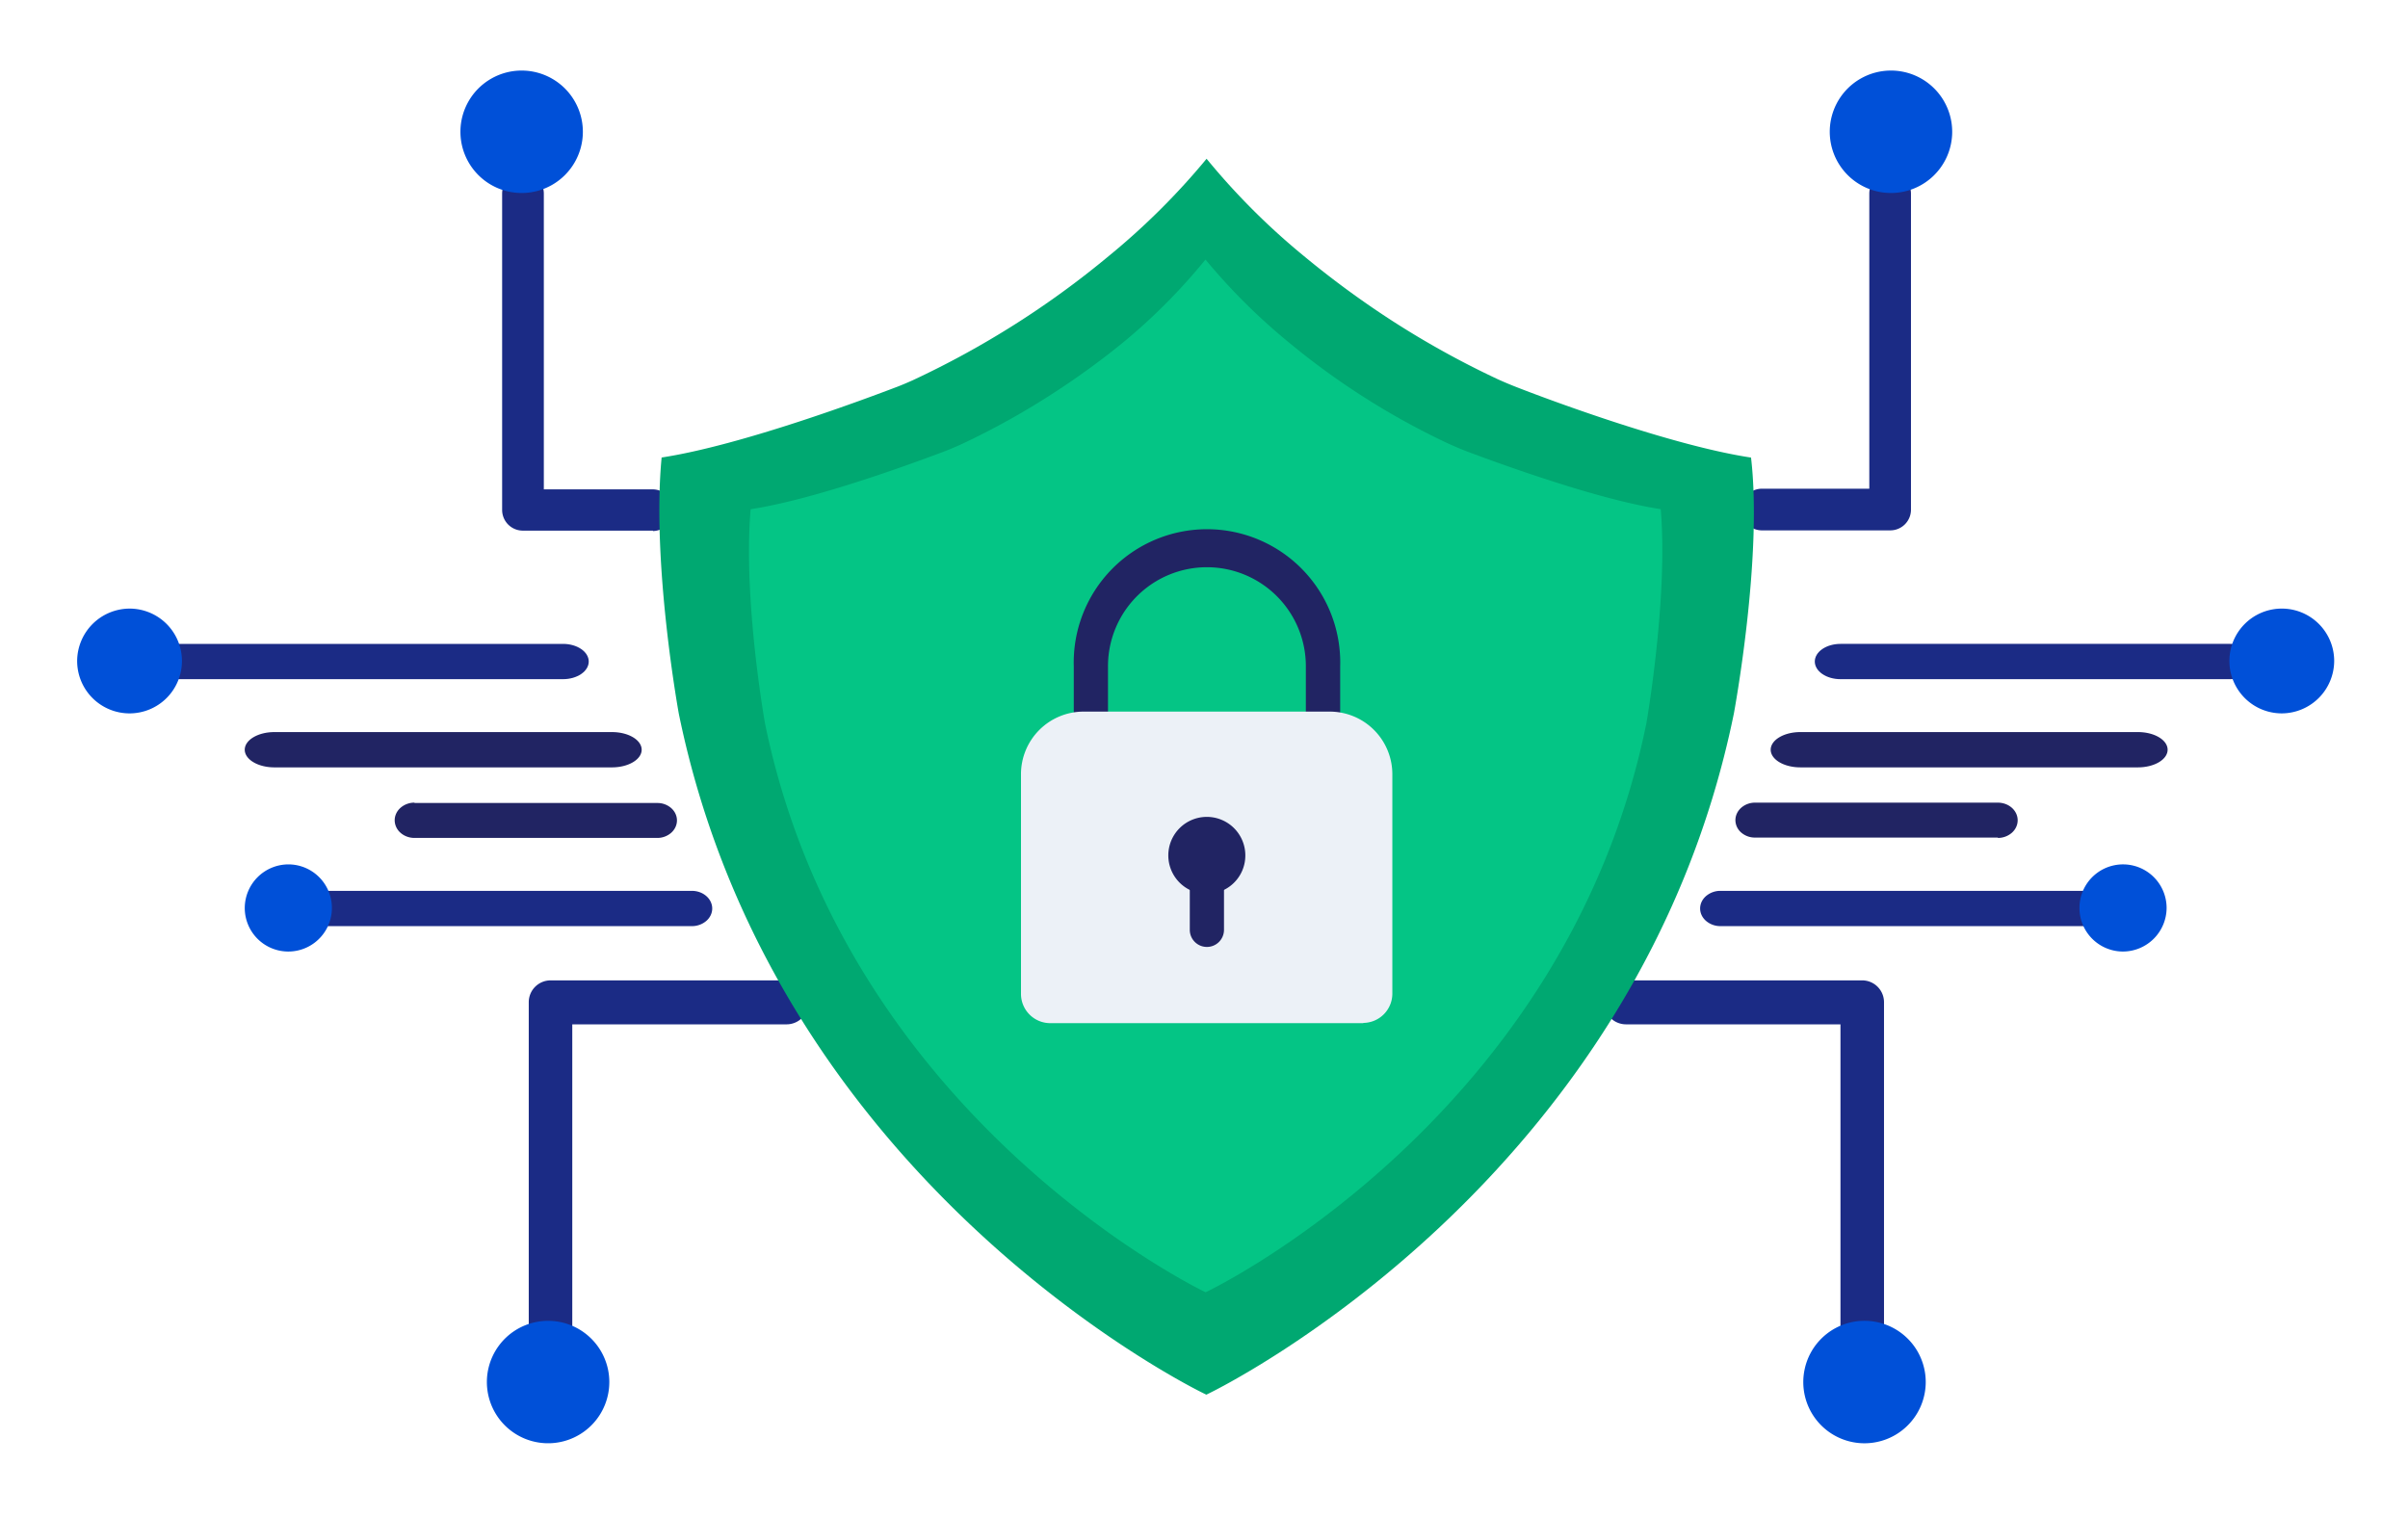 <svg xmlns="http://www.w3.org/2000/svg" width="273" height="172" fill="none"><g fill-rule="evenodd" clip-rule="evenodd" filter="url(#a)"><path fill="#1B2B85" d="M252.814 73h-44.153c-.773 0-1.514-.21-2.061-.586-.546-.375-.853-.884-.853-1.414 0-.53.307-1.04.853-1.414.547-.375 1.288-.586 2.061-.586h44.172c.773 0 1.514.21 2.061.586.546.375.853.884.853 1.414 0 .53-.307 1.04-.853 1.414-.547.375-1.288.586-2.061.586"/><path fill="#0050D8" d="M264.632 70.94a5.938 5.938 0 0 0-7.099-5.826 5.937 5.937 0 0 0-4.667 4.667 5.947 5.947 0 0 0 2.526 6.098 5.94 5.94 0 0 0 3.3 1 5.967 5.967 0 0 0 5.94-5.939Z"/><path fill="#1B2B85" d="M19.68 69h44.153c.773 0 1.514.21 2.06.586.547.375.854.884.854 1.414 0 .53-.307 1.04-.853 1.414-.547.375-1.288.586-2.06.586H19.66c-.773 0-1.514-.21-2.06-.586-.547-.375-.854-.884-.854-1.414 0-.53.307-1.04.854-1.414.546-.375 1.287-.586 2.06-.586"/><path fill="#0050D8" d="M8.747 70.94a5.94 5.94 0 1 0 5.94-5.94 5.965 5.965 0 0 0-5.94 5.94Z"/><path fill="#1B2B85" d="M236.456 101h-41.403a2.496 2.496 0 0 1-1.63-.586c-.433-.375-.676-.884-.676-1.414 0-.53.243-1.04.676-1.414a2.495 2.495 0 0 1 1.63-.586h41.388c.612 0 1.198.21 1.631.586.432.375.675.884.675 1.414 0 .53-.243 1.039-.675 1.414a2.498 2.498 0 0 1-1.631.586"/><path fill="#0050D8" d="M245.632 98.94a4.939 4.939 0 0 0-5.904-4.845 4.94 4.94 0 0 0 .964 9.785 4.964 4.964 0 0 0 4.94-4.94Z"/><path fill="#1B2B85" d="M37.038 97H78.44c.612 0 1.198.21 1.63.586.433.375.676.884.676 1.414 0 .53-.243 1.039-.676 1.414a2.496 2.496 0 0 1-1.63.586H37.053a2.497 2.497 0 0 1-1.63-.586c-.433-.375-.676-.884-.676-1.414 0-.53.243-1.04.675-1.414A2.497 2.497 0 0 1 37.053 97"/><path fill="#0050D8" d="M27.749 98.94a4.938 4.938 0 0 0 5.904 4.845 4.942 4.942 0 0 0 3.6-6.736A4.94 4.94 0 0 0 32.689 94a4.96 4.96 0 0 0-4.94 4.94Z"/><path fill="#212463" d="M226.502 90.96h-27.54a2.36 2.36 0 0 1-1.566-.578 1.869 1.869 0 0 1-.649-1.395c0-.525.233-1.028.648-1.4a2.373 2.373 0 0 1 1.567-.587h27.54c.595 0 1.166.21 1.588.586.421.375.657.884.657 1.414 0 .53-.236 1.04-.657 1.414a2.396 2.396 0 0 1-1.588.586M46.992 87.04h27.54a2.36 2.36 0 0 1 1.566.578c.416.37.65.872.65 1.395 0 .525-.234 1.028-.649 1.4a2.373 2.373 0 0 1-1.567.587h-27.54c-.595 0-1.166-.21-1.587-.586A1.896 1.896 0 0 1 44.747 89c0-.53.237-1.04.658-1.414A2.392 2.392 0 0 1 46.992 87M242.392 83h-38.29c-.89 0-1.743-.21-2.372-.586-.629-.375-.983-.884-.983-1.414 0-.53.354-1.04.983-1.414.629-.375 1.482-.586 2.372-.586h38.29c.89 0 1.743.21 2.372.586.63.375.983.884.983 1.414 0 .53-.353 1.04-.983 1.414-.629.375-1.482.586-2.372.586ZM31.102 79h38.29c.89 0 1.743.21 2.373.586.629.375.982.884.982 1.414 0 .53-.353 1.04-.983 1.414-.629.375-1.482.586-2.372.586h-38.29c-.89 0-1.743-.21-2.372-.586-.63-.375-.983-.884-.983-1.414 0-.53.354-1.04.983-1.414.629-.375 1.482-.586 2.372-.586Z"/><path fill="#1B2B85" d="M214.258 56.131h-14.565a2.363 2.363 0 0 1 0-4.724h12.234v-33.46a2.362 2.362 0 0 1 4.724 0v35.838a2.346 2.346 0 0 1-2.346 2.346"/><path fill="#0050D8" d="M221.324 10.94a6.944 6.944 0 0 0-4.284-6.412 6.94 6.94 0 1 0 4.284 6.412Z"/><path fill="#1B2B85" d="M211.117 149.591a2.475 2.475 0 0 1-2.459-2.476v-34.98h-24.312a2.493 2.493 0 0 1 0-4.986h26.771c.657 0 1.287.261 1.751.726.465.464.726 1.094.726 1.75v37.44a2.473 2.473 0 0 1-2.477 2.476"/><path fill="#0050D8" d="M218.324 152.686a6.948 6.948 0 0 0-1.169-3.856 6.949 6.949 0 0 0-7.125-2.951 6.937 6.937 0 0 0-5.452 5.453 6.937 6.937 0 0 0 11.714 6.261 6.94 6.94 0 0 0 2.032-4.907Z"/><path fill="#1B2B85" d="M74.024 56.16H59.26a2.347 2.347 0 0 1-2.332-2.347V17.949a2.363 2.363 0 1 1 4.727 0v33.532h12.37a2.364 2.364 0 0 1 0 4.727"/><path fill="#0050D8" d="M66.08 10.94a6.94 6.94 0 1 0-13.88 0 6.94 6.94 0 0 0 13.88 0Z"/><path fill="#1B2B85" d="M62.405 149.538a2.473 2.473 0 0 1-2.459-2.476v-37.436a2.476 2.476 0 0 1 2.46-2.476h26.768a2.494 2.494 0 0 1 1.762 4.255 2.49 2.49 0 0 1-1.762.73H64.88v34.977a2.477 2.477 0 0 1-2.476 2.476"/><path fill="#0050D8" d="M69.08 152.69a6.942 6.942 0 0 0-8.295-6.807 6.94 6.94 0 1 0 8.294 6.807Z"/><path fill="#00A871" d="M198.473 47.87c-8.782-1.332-22.321-6.338-26.346-7.904a42.747 42.747 0 0 1-2.372-.995 101.59 101.59 0 0 1-12.353-6.88 105.845 105.845 0 0 1-9.602-7.084A79.061 79.061 0 0 1 136.793 14a80.413 80.413 0 0 1-11.066 11.007 102.425 102.425 0 0 1-22.292 14.125c-.527.234-1.068.468-1.595.673-3.484 1.332-17.711 6.675-26.83 8.065-1.156 12.046 1.947 29.04 1.947 29.04 10.846 52.971 57.948 76.346 59.807 77.21 1.858-.864 48.975-24.239 59.806-77.21 0 0 3.294-17.652 1.947-29.04"/><path fill="#04C585" d="M188.322 53.734c-7.231-1.098-18.296-5.167-21.956-6.528a45.739 45.739 0 0 1-2.312-.981 84.893 84.893 0 0 1-18.165-11.593 68.829 68.829 0 0 1-9.221-9.206 67.135 67.135 0 0 1-9.192 9.28 88.536 88.536 0 0 1-8.036 5.854 86.87 86.87 0 0 1-10.363 5.767c-.6.279-1.2.527-1.815.776-3.279 1.244-14.74 5.504-22.16 6.63-.878 10.247 1.625 24.269 1.625 24.269 9.06 44.247 48.404 63.788 49.956 64.505 1.566-.717 40.983-20.258 49.97-64.505 0 0 2.489-14.227 1.625-24.268"/><path fill="#212463" d="M150 81.876h-26.323a1.94 1.94 0 0 1-1.94-1.939v-8.37a15.121 15.121 0 0 1 4.257-10.978A15.116 15.116 0 0 1 136.838 56a15.102 15.102 0 0 1 10.844 4.589 15.109 15.109 0 0 1 4.257 10.978v8.37a1.938 1.938 0 0 1-1.939 1.94Zm-24.384-3.92h22.431v-6.43a11.218 11.218 0 0 0-11.216-11.217 11.214 11.214 0 0 0-11.215 11.216v6.431Z"/><path fill="#ECF1F7" d="M154.587 112h-35.53a3.32 3.32 0 0 1-3.306-3.32V83.779a7.1 7.1 0 0 1 7.1-7.101h27.9a7.1 7.1 0 0 1 7.101 7.1v24.874a3.32 3.32 0 0 1-3.306 3.32"/><path fill="#212463" d="M136.819 97.346a4.366 4.366 0 1 1 4.367-4.352 4.345 4.345 0 0 1-1.28 3.082 4.356 4.356 0 0 1-3.087 1.27Z"/><path fill="#212463" d="M136.828 103.359a1.938 1.938 0 0 1-1.939-1.939v-5.162a1.938 1.938 0 1 1 3.878 0v5.162a1.938 1.938 0 0 1-1.939 1.939Z"/></g><defs><filter id="a" width="271.885" height="171.63" x=".747" y="0" color-interpolation-filters="sRGB" filterUnits="userSpaceOnUse"><feFlood flood-opacity="0" result="BackgroundImageFix"/><feColorMatrix in="SourceAlpha" result="hardAlpha" values="0 0 0 0 0 0 0 0 0 0 0 0 0 0 0 0 0 0 127 0"/><feOffset dy="4"/><feGaussianBlur stdDeviation="4"/><feComposite in2="hardAlpha" operator="out"/><feColorMatrix values="0 0 0 0 0 0 0 0 0 0 0 0 0 0 0 0 0 0 0.1 0"/><feBlend in2="BackgroundImageFix" result="effect1_dropShadow_26098_6581"/><feBlend in="SourceGraphic" in2="effect1_dropShadow_26098_6581" result="shape"/></filter></defs></svg>